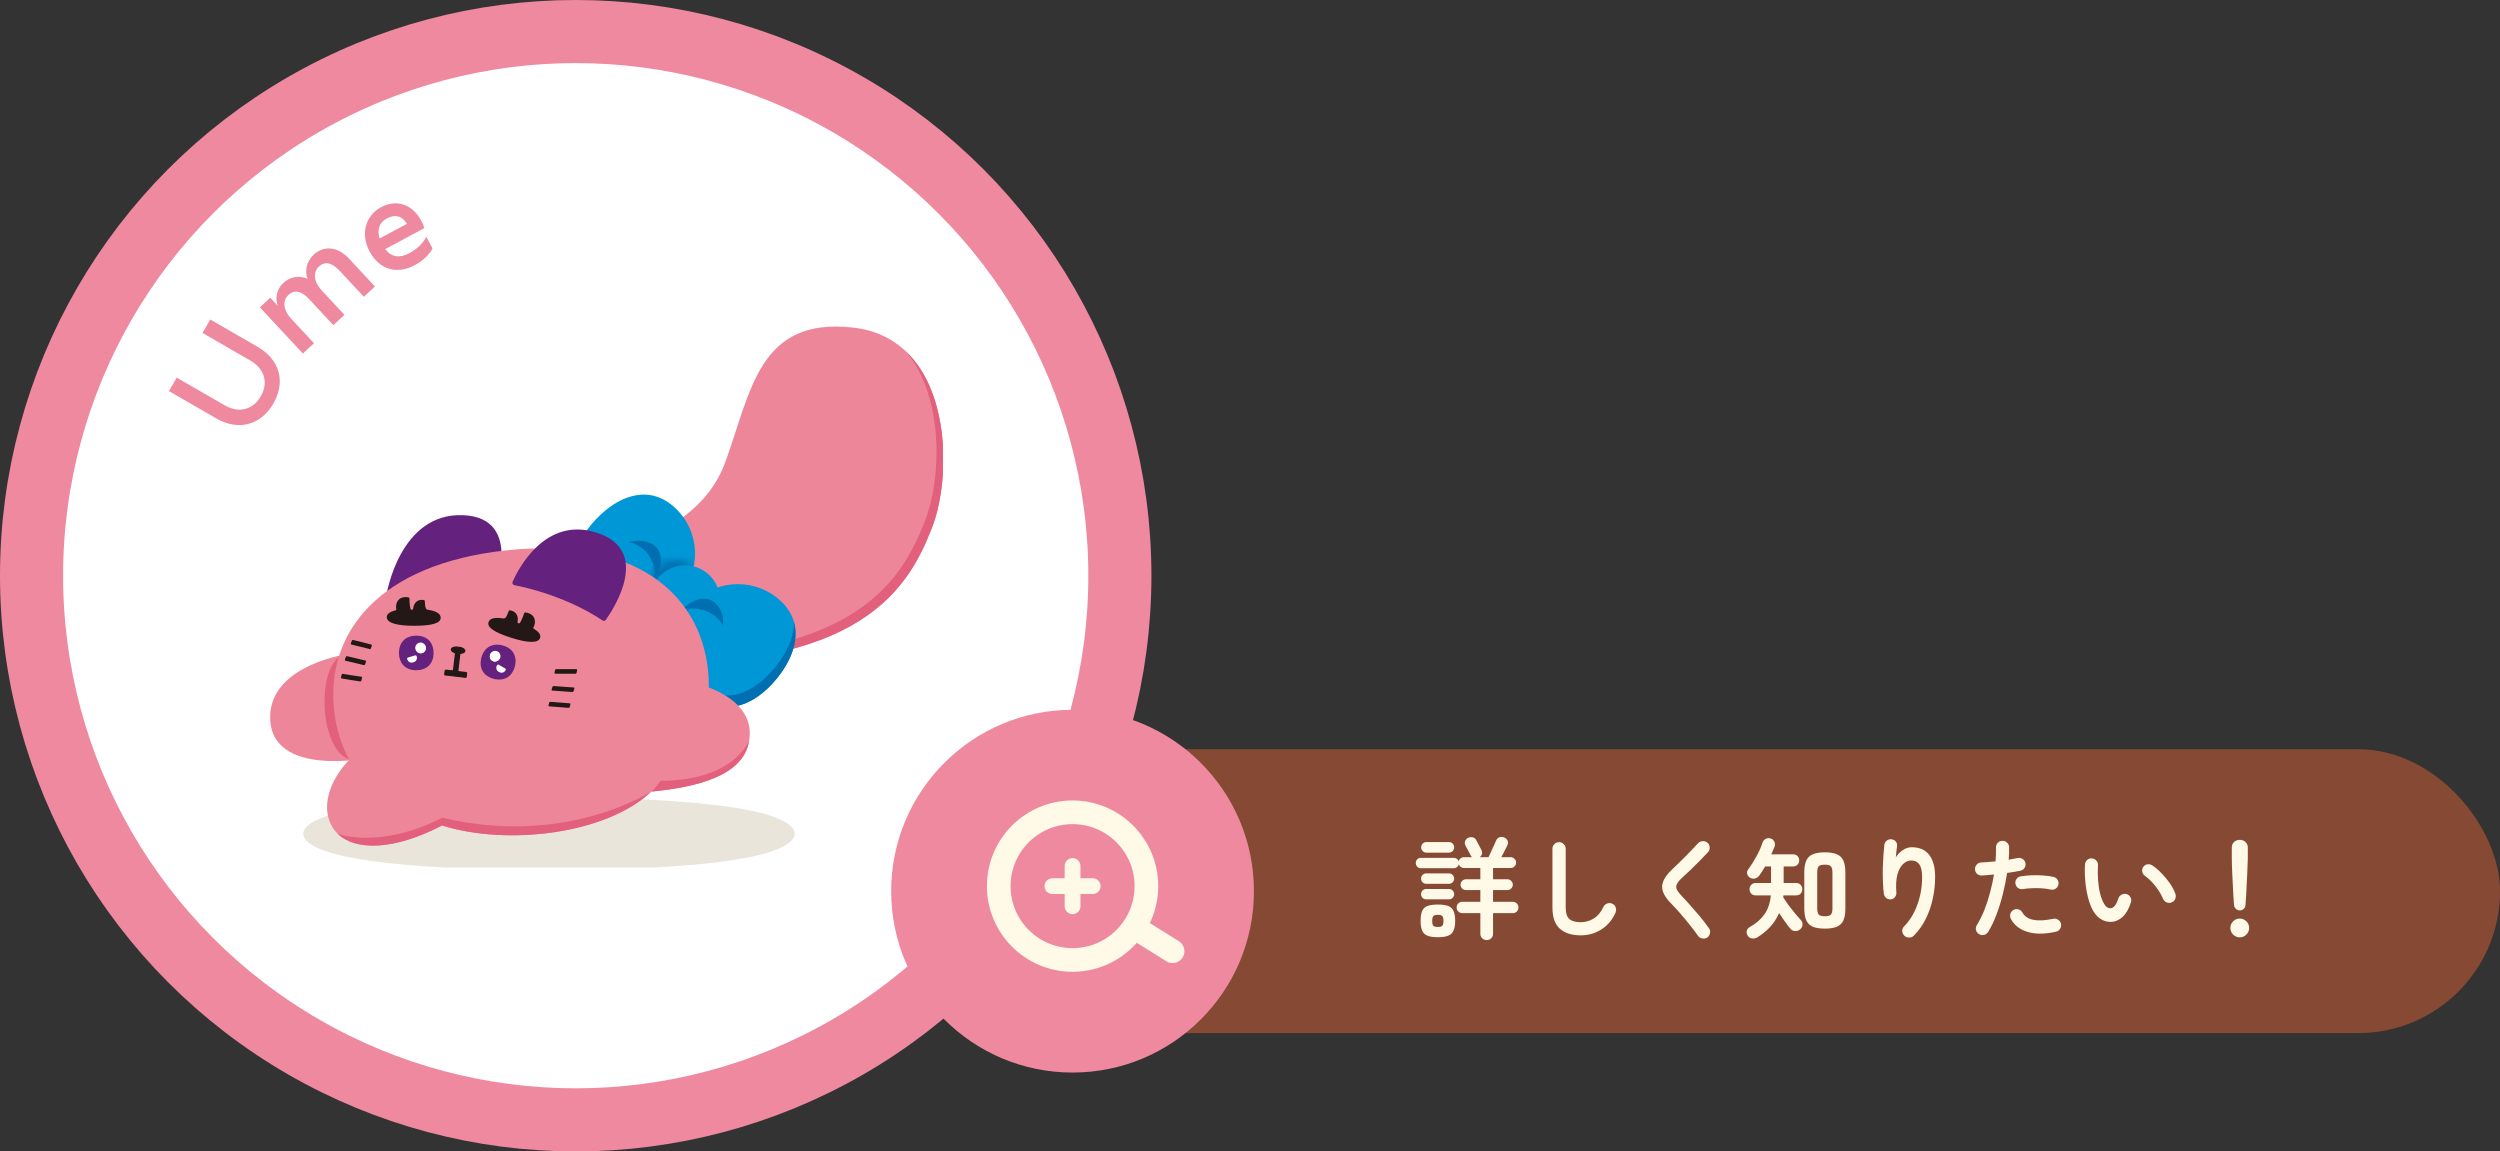 <svg width="317" height="146" viewBox="0 0 317 146" fill="none" xmlns="http://www.w3.org/2000/svg">
<rect x="0" y="0" width="317" height="146" fill="#333333" stroke="none"/>
<rect x="122" y="95" width="195" height="36" rx="18" fill="#864A34"/>
<path d="M188.52 119.204C188.296 119.204 188.105 119.129 187.946 118.98C187.787 118.831 187.708 118.635 187.708 118.392V115.788H185.426C185.23 115.788 185.057 115.718 184.908 115.578C184.768 115.438 184.698 115.265 184.698 115.06C184.698 114.864 184.768 114.696 184.908 114.556C185.057 114.416 185.23 114.346 185.426 114.346H187.708V112.862H185.888C185.701 112.862 185.538 112.797 185.398 112.666C185.267 112.526 185.202 112.363 185.202 112.176C185.202 111.989 185.267 111.831 185.398 111.7C185.538 111.56 185.701 111.49 185.888 111.49H187.708V110.062H185.636C185.487 110.062 185.351 110.02 185.23 109.936C185.109 109.843 185.025 109.731 184.978 109.6C184.941 109.731 184.866 109.847 184.754 109.95C184.642 110.043 184.511 110.09 184.362 110.09H180.162C179.985 110.09 179.831 110.025 179.7 109.894C179.579 109.763 179.518 109.609 179.518 109.432C179.518 109.255 179.579 109.101 179.7 108.97C179.831 108.839 179.985 108.774 180.162 108.774H184.362C184.502 108.774 184.628 108.816 184.74 108.9C184.852 108.984 184.927 109.091 184.964 109.222C185.001 109.063 185.081 108.937 185.202 108.844C185.323 108.741 185.468 108.69 185.636 108.69H186.658C186.621 108.653 186.583 108.615 186.546 108.578C186.518 108.541 186.495 108.499 186.476 108.452C186.439 108.368 186.378 108.251 186.294 108.102C186.21 107.943 186.126 107.785 186.042 107.626C185.958 107.458 185.883 107.318 185.818 107.206C185.725 107.029 185.711 106.847 185.776 106.66C185.841 106.473 185.963 106.338 186.14 106.254C186.327 106.161 186.518 106.133 186.714 106.17C186.919 106.207 187.073 106.319 187.176 106.506C187.241 106.618 187.316 106.758 187.4 106.926C187.493 107.094 187.582 107.262 187.666 107.43C187.75 107.589 187.815 107.719 187.862 107.822C187.937 107.99 187.951 108.153 187.904 108.312C187.857 108.461 187.769 108.587 187.638 108.69H188.744C188.8 108.578 188.87 108.429 188.954 108.242C189.047 108.046 189.141 107.841 189.234 107.626C189.337 107.411 189.43 107.211 189.514 107.024C189.607 106.828 189.673 106.679 189.71 106.576C189.794 106.371 189.934 106.235 190.13 106.17C190.335 106.095 190.541 106.105 190.746 106.198C190.951 106.282 191.091 106.417 191.166 106.604C191.241 106.791 191.231 106.982 191.138 107.178C191.063 107.346 190.947 107.579 190.788 107.878C190.639 108.167 190.499 108.438 190.368 108.69H191.558C191.745 108.69 191.903 108.76 192.034 108.9C192.174 109.031 192.244 109.189 192.244 109.376C192.244 109.563 192.174 109.726 192.034 109.866C191.903 109.997 191.745 110.062 191.558 110.062H189.318V111.49H191.138C191.325 111.49 191.483 111.56 191.614 111.7C191.754 111.831 191.824 111.989 191.824 112.176C191.824 112.363 191.754 112.526 191.614 112.666C191.483 112.797 191.325 112.862 191.138 112.862H189.318V114.346H191.824C192.02 114.346 192.188 114.416 192.328 114.556C192.468 114.696 192.538 114.864 192.538 115.06C192.538 115.265 192.468 115.438 192.328 115.578C192.188 115.718 192.02 115.788 191.824 115.788H189.318V118.392C189.318 118.635 189.239 118.831 189.08 118.98C188.931 119.129 188.744 119.204 188.52 119.204ZM182.318 118.84C181.758 118.84 181.319 118.775 181.002 118.644C180.685 118.523 180.461 118.308 180.33 118C180.199 117.701 180.134 117.291 180.134 116.768C180.134 116.227 180.199 115.807 180.33 115.508C180.461 115.209 180.685 114.999 181.002 114.878C181.319 114.757 181.758 114.696 182.318 114.696C182.878 114.696 183.317 114.757 183.634 114.878C183.951 114.999 184.175 115.209 184.306 115.508C184.446 115.807 184.516 116.227 184.516 116.768C184.516 117.291 184.446 117.701 184.306 118C184.175 118.308 183.951 118.523 183.634 118.644C183.317 118.775 182.878 118.84 182.318 118.84ZM180.862 108.116C180.685 108.116 180.531 108.051 180.4 107.92C180.269 107.78 180.204 107.621 180.204 107.444C180.204 107.257 180.269 107.099 180.4 106.968C180.531 106.837 180.685 106.772 180.862 106.772H183.718C183.905 106.772 184.063 106.837 184.194 106.968C184.325 107.099 184.39 107.257 184.39 107.444C184.39 107.621 184.325 107.78 184.194 107.92C184.063 108.051 183.905 108.116 183.718 108.116H180.862ZM180.834 114.038C180.657 114.038 180.503 113.973 180.372 113.842C180.251 113.711 180.19 113.557 180.19 113.38C180.19 113.203 180.251 113.049 180.372 112.918C180.503 112.787 180.657 112.722 180.834 112.722H183.746C183.923 112.722 184.073 112.787 184.194 112.918C184.325 113.049 184.39 113.203 184.39 113.38C184.39 113.557 184.325 113.711 184.194 113.842C184.073 113.973 183.923 114.038 183.746 114.038H180.834ZM180.834 112.064C180.657 112.064 180.503 111.999 180.372 111.868C180.251 111.737 180.19 111.583 180.19 111.406C180.19 111.229 180.251 111.075 180.372 110.944C180.503 110.813 180.657 110.748 180.834 110.748H183.746C183.923 110.748 184.073 110.813 184.194 110.944C184.325 111.075 184.39 111.229 184.39 111.406C184.39 111.583 184.325 111.737 184.194 111.868C184.073 111.999 183.923 112.064 183.746 112.064H180.834ZM182.318 117.538C182.607 117.538 182.799 117.487 182.892 117.384C182.985 117.281 183.032 117.076 183.032 116.768C183.032 116.469 182.985 116.269 182.892 116.166C182.799 116.054 182.607 115.998 182.318 115.998C182.038 115.998 181.847 116.054 181.744 116.166C181.651 116.269 181.604 116.469 181.604 116.768C181.604 117.076 181.651 117.281 181.744 117.384C181.847 117.487 182.038 117.538 182.318 117.538ZM200.448 118.602C199.328 118.602 198.446 118.327 197.802 117.776C197.167 117.216 196.85 116.32 196.85 115.088V107.626C196.85 107.393 196.929 107.197 197.088 107.038C197.256 106.87 197.457 106.786 197.69 106.786C197.923 106.786 198.119 106.87 198.278 107.038C198.446 107.197 198.53 107.393 198.53 107.626V115.088C198.53 115.779 198.684 116.259 198.992 116.53C199.309 116.801 199.795 116.936 200.448 116.936C201.027 116.936 201.568 116.782 202.072 116.474C202.585 116.166 203.001 115.671 203.318 114.99C203.421 114.775 203.584 114.631 203.808 114.556C204.032 114.481 204.247 114.495 204.452 114.598C204.667 114.691 204.807 114.85 204.872 115.074C204.947 115.298 204.937 115.517 204.844 115.732C204.433 116.656 203.831 117.365 203.038 117.86C202.254 118.355 201.391 118.602 200.448 118.602ZM216.492 118.868C216.305 118.999 216.095 119.041 215.862 118.994C215.629 118.957 215.447 118.849 215.316 118.672C214.999 118.215 214.639 117.739 214.238 117.244C213.846 116.749 213.454 116.278 213.062 115.83C212.67 115.373 212.315 114.985 211.998 114.668C211.447 114.127 211.079 113.618 210.892 113.142C210.705 112.666 210.71 112.195 210.906 111.728C211.102 111.252 211.489 110.743 212.068 110.202C212.264 110.025 212.497 109.801 212.768 109.53C213.048 109.259 213.342 108.97 213.65 108.662C213.958 108.354 214.257 108.046 214.546 107.738C214.835 107.43 215.097 107.155 215.33 106.912C215.489 106.744 215.685 106.66 215.918 106.66C216.161 106.651 216.366 106.725 216.534 106.884C216.702 107.033 216.786 107.229 216.786 107.472C216.795 107.705 216.721 107.906 216.562 108.074C216.235 108.429 215.871 108.807 215.47 109.208C215.078 109.6 214.695 109.978 214.322 110.342C213.949 110.697 213.627 110.995 213.356 111.238C212.992 111.574 212.749 111.863 212.628 112.106C212.516 112.339 212.516 112.573 212.628 112.806C212.749 113.039 212.973 113.329 213.3 113.674C213.617 114.001 213.977 114.393 214.378 114.85C214.789 115.307 215.199 115.783 215.61 116.278C216.021 116.773 216.38 117.244 216.688 117.692C216.828 117.869 216.875 118.075 216.828 118.308C216.791 118.551 216.679 118.737 216.492 118.868ZM231.388 117.748C230.753 117.748 230.245 117.669 229.862 117.51C229.479 117.342 229.204 117.071 229.036 116.698C228.868 116.325 228.784 115.825 228.784 115.2V110.622C228.784 109.997 228.868 109.497 229.036 109.124C229.204 108.751 229.479 108.485 229.862 108.326C230.245 108.158 230.753 108.074 231.388 108.074C232.032 108.074 232.541 108.158 232.914 108.326C233.297 108.485 233.572 108.751 233.74 109.124C233.908 109.497 233.992 109.997 233.992 110.622V115.214C233.992 115.839 233.908 116.339 233.74 116.712C233.572 117.076 233.297 117.342 232.914 117.51C232.541 117.669 232.032 117.748 231.388 117.748ZM222.834 118.854C222.629 118.975 222.405 119.022 222.162 118.994C221.919 118.966 221.733 118.845 221.602 118.63C221.481 118.434 221.443 118.233 221.49 118.028C221.537 117.823 221.663 117.664 221.868 117.552C222.643 117.123 223.259 116.591 223.716 115.956C224.173 115.321 224.449 114.514 224.542 113.534H222.624C222.391 113.534 222.199 113.459 222.05 113.31C221.91 113.151 221.84 112.965 221.84 112.75C221.84 112.535 221.91 112.353 222.05 112.204C222.199 112.045 222.391 111.966 222.624 111.966H224.57V109.866H223.814C223.693 110.081 223.567 110.291 223.436 110.496C223.305 110.692 223.179 110.874 223.058 111.042C222.927 111.219 222.75 111.336 222.526 111.392C222.302 111.448 222.087 111.411 221.882 111.28C221.714 111.177 221.602 111.028 221.546 110.832C221.49 110.627 221.523 110.445 221.644 110.286C222.017 109.782 222.372 109.222 222.708 108.606C223.053 107.981 223.315 107.388 223.492 106.828C223.567 106.613 223.702 106.459 223.898 106.366C224.094 106.263 224.304 106.249 224.528 106.324C224.743 106.389 224.897 106.525 224.99 106.73C225.083 106.926 225.093 107.131 225.018 107.346C224.953 107.505 224.883 107.668 224.808 107.836C224.743 108.004 224.673 108.167 224.598 108.326H227.37C227.603 108.326 227.79 108.401 227.93 108.55C228.07 108.699 228.14 108.881 228.14 109.096C228.14 109.311 228.07 109.493 227.93 109.642C227.79 109.791 227.603 109.866 227.37 109.866H226.166V111.966H227.748C227.991 111.966 228.182 112.045 228.322 112.204C228.462 112.353 228.532 112.535 228.532 112.75C228.532 112.965 228.462 113.151 228.322 113.31C228.182 113.459 227.991 113.534 227.748 113.534H226.138C226.138 113.571 226.133 113.613 226.124 113.66C226.124 113.697 226.119 113.735 226.11 113.772C226.297 114.071 226.521 114.402 226.782 114.766C227.053 115.121 227.328 115.471 227.608 115.816C227.888 116.152 228.135 116.437 228.35 116.67C228.518 116.847 228.588 117.048 228.56 117.272C228.541 117.487 228.443 117.673 228.266 117.832C228.079 118 227.865 118.075 227.622 118.056C227.379 118.047 227.179 117.949 227.02 117.762C226.815 117.519 226.586 117.221 226.334 116.866C226.082 116.511 225.835 116.147 225.592 115.774C225.312 116.418 224.939 116.997 224.472 117.51C224.005 118.023 223.459 118.471 222.834 118.854ZM231.388 116.18C231.78 116.18 232.037 116.11 232.158 115.97C232.289 115.821 232.354 115.545 232.354 115.144V110.678C232.354 110.267 232.289 109.992 232.158 109.852C232.037 109.712 231.78 109.642 231.388 109.642C230.987 109.642 230.725 109.712 230.604 109.852C230.483 109.992 230.422 110.267 230.422 110.678V115.13C230.422 115.531 230.483 115.807 230.604 115.956C230.725 116.105 230.987 116.18 231.388 116.18ZM241.482 118.658C241.314 118.499 241.221 118.303 241.202 118.07C241.193 117.837 241.272 117.636 241.44 117.468C242.149 116.749 242.705 115.844 243.106 114.752C243.517 113.66 243.722 112.47 243.722 111.182C243.722 110.454 243.605 109.927 243.372 109.6C243.139 109.273 242.793 109.11 242.336 109.11C241.963 109.11 241.617 109.264 241.3 109.572C240.983 109.871 240.745 110.319 240.586 110.916C240.427 111.513 240.385 112.265 240.46 113.17C240.479 113.385 240.418 113.581 240.278 113.758C240.147 113.926 239.975 114.019 239.76 114.038C239.536 114.057 239.34 114.001 239.172 113.87C239.013 113.739 238.915 113.567 238.878 113.352C238.813 112.867 238.771 112.335 238.752 111.756C238.733 111.168 238.729 110.585 238.738 110.006C238.757 109.418 238.785 108.877 238.822 108.382C238.859 107.878 238.897 107.463 238.934 107.136C238.962 106.912 239.065 106.73 239.242 106.59C239.419 106.45 239.62 106.394 239.844 106.422C240.077 106.45 240.259 106.548 240.39 106.716C240.53 106.884 240.581 107.089 240.544 107.332C240.525 107.5 240.497 107.715 240.46 107.976C240.432 108.237 240.409 108.485 240.39 108.718C240.605 108.354 240.894 108.051 241.258 107.808C241.622 107.556 242 107.43 242.392 107.43C243.391 107.43 244.137 107.757 244.632 108.41C245.127 109.054 245.374 109.978 245.374 111.182C245.374 112.143 245.271 113.081 245.066 113.996C244.87 114.901 244.571 115.751 244.17 116.544C243.778 117.328 243.283 118.023 242.686 118.63C242.527 118.798 242.327 118.882 242.084 118.882C241.851 118.891 241.65 118.817 241.482 118.658ZM250.946 118.448C250.741 118.327 250.61 118.154 250.554 117.93C250.507 117.706 250.545 117.496 250.666 117.3C251.03 116.712 251.352 116.063 251.632 115.354C251.912 114.645 252.15 113.907 252.346 113.142C252.551 112.377 252.715 111.625 252.836 110.888C252.565 110.916 252.299 110.939 252.038 110.958C251.786 110.977 251.548 110.995 251.324 111.014C251.091 111.023 250.885 110.958 250.708 110.818C250.54 110.669 250.447 110.477 250.428 110.244C250.419 110.011 250.489 109.81 250.638 109.642C250.787 109.465 250.979 109.371 251.212 109.362C251.483 109.343 251.772 109.325 252.08 109.306C252.397 109.287 252.715 109.259 253.032 109.222C253.06 108.905 253.079 108.601 253.088 108.312C253.097 108.023 253.097 107.747 253.088 107.486C253.079 107.253 253.149 107.052 253.298 106.884C253.457 106.716 253.653 106.627 253.886 106.618C254.119 106.609 254.32 106.683 254.488 106.842C254.656 106.991 254.745 107.183 254.754 107.416C254.763 107.649 254.763 107.901 254.754 108.172C254.745 108.433 254.726 108.713 254.698 109.012C255.118 108.937 255.496 108.867 255.832 108.802C256.056 108.755 256.266 108.793 256.462 108.914C256.658 109.035 256.779 109.208 256.826 109.432C256.873 109.665 256.831 109.875 256.7 110.062C256.579 110.249 256.406 110.365 256.182 110.412C255.949 110.459 255.687 110.505 255.398 110.552C255.118 110.599 254.819 110.645 254.502 110.692C254.371 111.541 254.194 112.423 253.97 113.338C253.746 114.243 253.475 115.116 253.158 115.956C252.85 116.787 252.495 117.524 252.094 118.168C251.973 118.364 251.8 118.49 251.576 118.546C251.352 118.602 251.142 118.569 250.946 118.448ZM260.69 118.14C259.299 118.457 258.105 118.467 257.106 118.168C256.117 117.869 255.407 117.319 254.978 116.516C254.875 116.311 254.852 116.101 254.908 115.886C254.973 115.662 255.109 115.494 255.314 115.382C255.519 115.27 255.729 115.247 255.944 115.312C256.168 115.377 256.336 115.513 256.448 115.718C256.728 116.213 257.199 116.521 257.862 116.642C258.525 116.763 259.351 116.717 260.34 116.502C260.573 116.455 260.783 116.497 260.97 116.628C261.166 116.749 261.287 116.922 261.334 117.146C261.381 117.379 261.339 117.594 261.208 117.79C261.087 117.977 260.914 118.093 260.69 118.14ZM260.004 112.792C259.687 112.717 259.323 112.666 258.912 112.638C258.511 112.61 258.1 112.605 257.68 112.624C257.269 112.633 256.882 112.671 256.518 112.736C256.294 112.773 256.089 112.731 255.902 112.61C255.725 112.479 255.613 112.307 255.566 112.092C255.519 111.868 255.557 111.663 255.678 111.476C255.809 111.28 255.986 111.163 256.21 111.126C256.649 111.051 257.111 111.005 257.596 110.986C258.091 110.967 258.581 110.977 259.066 111.014C259.551 111.042 259.995 111.103 260.396 111.196C260.62 111.243 260.788 111.364 260.9 111.56C261.021 111.756 261.054 111.966 260.998 112.19C260.951 112.405 260.83 112.573 260.634 112.694C260.438 112.806 260.228 112.839 260.004 112.792ZM267.718 116.894C267.289 116.913 266.878 116.815 266.486 116.6C266.094 116.385 265.749 116.04 265.45 115.564C265.198 115.144 264.983 114.612 264.806 113.968C264.629 113.324 264.503 112.629 264.428 111.882C264.353 111.126 264.335 110.375 264.372 109.628C264.391 109.395 264.479 109.203 264.638 109.054C264.806 108.895 265.007 108.825 265.24 108.844C265.473 108.853 265.665 108.947 265.814 109.124C265.973 109.292 266.043 109.493 266.024 109.726C265.987 110.379 265.991 111.019 266.038 111.644C266.085 112.26 266.173 112.825 266.304 113.338C266.435 113.842 266.598 114.262 266.794 114.598C267.009 114.981 267.279 115.172 267.606 115.172C268.007 115.163 268.343 114.743 268.614 113.912C268.689 113.697 268.829 113.539 269.034 113.436C269.239 113.324 269.454 113.305 269.678 113.38C269.893 113.445 270.051 113.585 270.154 113.8C270.257 114.005 270.271 114.215 270.196 114.43C269.935 115.251 269.585 115.863 269.146 116.264C268.707 116.656 268.231 116.866 267.718 116.894ZM275.348 114.43C275.124 114.514 274.905 114.505 274.69 114.402C274.485 114.299 274.34 114.141 274.256 113.926C274.116 113.581 273.925 113.231 273.682 112.876C273.449 112.521 273.183 112.185 272.884 111.868C272.595 111.551 272.296 111.285 271.988 111.07C271.801 110.939 271.685 110.757 271.638 110.524C271.591 110.291 271.643 110.081 271.792 109.894C271.941 109.707 272.123 109.605 272.338 109.586C272.562 109.567 272.772 109.628 272.968 109.768C273.36 110.039 273.743 110.37 274.116 110.762C274.499 111.154 274.844 111.574 275.152 112.022C275.46 112.47 275.689 112.909 275.838 113.338C275.913 113.553 275.903 113.772 275.81 113.996C275.717 114.211 275.563 114.355 275.348 114.43ZM284 115.438C283.813 115.438 283.65 115.373 283.51 115.242C283.37 115.111 283.291 114.948 283.272 114.752C283.244 114.397 283.216 113.991 283.188 113.534C283.169 113.077 283.146 112.61 283.118 112.134C283.09 111.649 283.067 111.187 283.048 110.748C283.029 110.309 283.015 109.922 283.006 109.586C282.997 109.25 282.992 109.003 282.992 108.844V107.458C282.992 107.187 283.085 106.959 283.272 106.772C283.468 106.585 283.711 106.492 284 106.492C284.299 106.492 284.541 106.585 284.728 106.772C284.924 106.959 285.022 107.187 285.022 107.458V108.844C285.022 109.003 285.013 109.25 284.994 109.586C284.985 109.922 284.971 110.309 284.952 110.748C284.933 111.187 284.91 111.649 284.882 112.134C284.863 112.61 284.84 113.077 284.812 113.534C284.784 113.991 284.756 114.397 284.728 114.752C284.719 114.948 284.644 115.111 284.504 115.242C284.364 115.373 284.196 115.438 284 115.438ZM284 118.854C283.673 118.854 283.393 118.737 283.16 118.504C282.927 118.271 282.81 117.991 282.81 117.664C282.81 117.337 282.927 117.057 283.16 116.824C283.393 116.591 283.673 116.474 284 116.474C284.327 116.474 284.607 116.591 284.84 116.824C285.073 117.057 285.19 117.337 285.19 117.664C285.19 117.991 285.073 118.271 284.84 118.504C284.607 118.737 284.327 118.854 284 118.854Z" fill="#FFF9E7"/>
<circle cx="73" cy="73" r="69" fill="white" stroke="#EE899F" stroke-width="8"/>
<g clip-path="url(#clip0_10801_12)">
<g clip-path="url(#clip1_10801_12)">
<path d="M100.778 105.719C100.716 107.11 97.996 108.314 92.539 109.112C87.143 109.923 79.004 110.322 69.61 110.328C60.216 110.322 52.076 109.917 46.681 109.112C41.217 108.314 38.504 107.11 38.441 105.719C38.504 104.328 41.223 103.124 46.681 102.326C52.076 101.515 60.216 101.116 69.61 101.109C79.004 101.116 87.143 101.521 92.539 102.326C98.003 103.124 100.716 104.328 100.778 105.719Z" fill="#EAE5DA"/>
<path d="M71.167 70.595C71.167 70.595 87.784 70.063 91.965 58.607C95.256 49.576 96.193 40.225 108.125 41.531C120.608 42.894 121.005 59.679 118.177 66.896C115.349 74.112 109.558 85.674 78.171 83.909L71.167 70.595Z" fill="#EE869A"/>
<path d="M114.846 44.533C119.723 50.265 119.383 60.689 117.311 65.976C114.495 73.161 108.741 84.652 77.703 83.012L78.176 83.909C109.566 85.671 115.354 74.112 118.182 66.896C120.37 61.312 120.629 49.996 114.846 44.533Z" fill="#E3607C"/>
<path d="M85.941 75.71C82.91 78.895 77.87 79.025 74.682 75.992C71.498 72.961 72.537 69.033 75.57 65.845C78.601 62.66 82.476 61.421 85.66 64.452C88.844 67.482 88.974 72.522 85.941 75.71Z" fill="#0097D6"/>
<path d="M79.707 68.722C79.707 68.722 83.07 69.254 83.033 73.209C84.557 71.291 84.047 67.854 79.707 68.722Z" fill="#006FB1"/>
<mask id="mask0_10801_12" style="mask-type:luminance" maskUnits="userSpaceOnUse" x="82" y="71" width="7" height="7">
<path d="M82.466 77.184C81.636 74.905 82.221 72.033 84.486 71.245C86.415 70.575 87.847 71.67 88.052 72.276C88.388 73.285 83.289 79.44 82.466 77.184Z" fill="white"/>
</mask>
<g mask="url(#mask0_10801_12)">
<path d="M85.898 75.679C82.867 78.863 77.827 78.994 74.639 75.961C71.455 72.93 72.494 69.001 75.527 65.813C78.558 62.629 82.433 61.39 85.617 64.42C88.801 67.451 88.931 72.491 85.898 75.679Z" fill="#006FB1"/>
</g>
<path d="M84.174 79.665C86.126 81.151 88.914 80.773 90.4 78.82C91.887 76.867 91.508 74.079 89.555 72.593C87.603 71.107 84.815 71.486 83.329 73.439C81.843 75.391 82.221 78.179 84.174 79.665Z" fill="#0097D6"/>
<path d="M87.399 76.994C84.614 80.401 85.119 85.417 88.528 88.198C91.934 90.982 95.7 89.456 98.485 86.05C101.27 82.643 102.011 78.646 98.606 75.867C95.2 73.083 90.184 73.588 87.403 76.997L87.399 76.994Z" fill="#0097D6"/>
<path d="M86.48 77.289C86.48 77.289 89.919 76.378 91.689 79.302C91.955 76.864 89.681 74.234 86.48 77.289Z" fill="#006FB1"/>
<path d="M100.676 78.904C100.703 80.764 99.788 82.773 98.277 84.62C95.564 87.94 91.966 89.483 88.814 86.909C85.785 84.435 85.338 79.925 87.717 76.63C87.608 76.751 87.498 76.872 87.396 76.999C84.611 80.405 85.116 85.421 88.525 88.202C91.931 90.987 95.697 89.461 98.482 86.054C100.359 83.757 101.311 81.186 100.68 78.907L100.676 78.904Z" fill="#006FB1"/>
<path d="M44.403 82.871C44.403 82.871 34.444 84.171 34.26 90.736C34.031 98.874 47.345 96.021 47.345 96.021L44.403 82.871Z" fill="#EE869A"/>
<path d="M45.015 83.034C39.467 81.353 40.1 97.559 45.53 96.288L45.015 83.034Z" fill="#E3607C"/>
<path d="M49.041 75.281C49.041 75.281 50.69 65.017 58.691 65.324C66.693 65.631 62.516 75.617 62.516 75.617L49.041 75.281Z" fill="#64227E"/>
<path d="M89.874 87.165C89.888 86.433 89.854 85.695 89.775 84.946C88.727 75.171 80.342 68.054 64.169 69.789C47.998 71.53 41.312 80.262 42.36 90.037C42.605 92.309 43.249 94.434 44.29 96.342C41.671 99.063 40.697 102.445 42.136 104.86C43.847 107.739 48.983 108.342 56.054 104.669C64.303 107.267 76.859 105.788 82.569 100.379C88.249 99.823 94.187 98.444 94.979 94.011C95.683 90.084 92.253 88.076 89.871 87.169L89.874 87.165Z" fill="#EE869A"/>
<path d="M56.084 103.687C48.149 107.729 42.86 105.738 42.803 105.706C44.971 107.822 49.741 107.954 56.055 104.669C64.305 107.267 76.86 105.788 82.571 100.379C76.206 104.069 66.613 106.191 56.084 103.687Z" fill="#E3607C"/>
<path d="M94.977 94.01C92.853 97.761 88.44 98.971 83.736 99.012C83.186 99.926 82.568 100.378 82.568 100.378C88.247 99.823 94.186 98.443 94.977 94.01Z" fill="#E3607C"/>
<path d="M65.22 74.199C68.929 74.912 73.219 76.536 76.398 78.675C76.537 78.769 76.721 78.734 76.819 78.597C77.846 77.148 82.718 69.671 75.498 67.493C69.076 65.556 65.72 72.138 64.996 73.771C64.915 73.955 65.026 74.162 65.22 74.199Z" fill="#64227E"/>
<g clip-path="url(#clip2_10801_12)">
<path d="M54.015 84.683C52.97 85.251 51.466 85.037 50.893 84.024C50.325 82.979 50.539 81.475 51.552 80.902C52.598 80.334 54.102 80.548 54.674 81.561C55.243 82.606 55.028 84.11 54.015 84.683Z" fill="#64227E"/>
<path d="M53.363 82.819C53.696 82.82 53.968 82.55 53.968 82.216C53.969 81.883 53.699 81.612 53.366 81.611C53.032 81.61 52.761 81.88 52.76 82.213C52.759 82.547 53.029 82.818 53.363 82.819Z" fill="white" stroke="white" stroke-width="0.045" stroke-miterlimit="10"/>
<path d="M52.63 83.106L51.739 83.371C51.653 83.396 51.604 83.486 51.632 83.572C51.7 83.789 51.897 84.114 52.388 83.992C52.553 83.949 52.704 83.868 52.805 83.683C52.911 83.488 52.871 83.306 52.822 83.191C52.79 83.118 52.706 83.082 52.63 83.105L52.63 83.106Z" fill="white"/>
<path d="M53.231 82.814C53.599 82.868 53.941 82.612 53.995 82.245C54.048 81.877 53.792 81.535 53.425 81.481C53.057 81.428 52.715 81.684 52.662 82.052C52.608 82.42 52.864 82.762 53.231 82.815L53.231 82.814Z" fill="white"/>
</g>
<g clip-path="url(#clip3_10801_12)">
<path d="M55.877 78.263C55.822 77.778 55.267 77.473 54.278 77.323C54.159 77.304 54.035 77.248 53.987 77.118C53.987 77.118 53.878 76.873 53.87 76.231C53.869 76.113 53.799 76.091 53.719 76.08C52.688 75.937 52.416 76.77 52.39 77.185C52.376 77.344 52.092 77.393 52.04 77.168C51.908 76.585 51.919 75.937 51.919 75.937C51.921 75.766 51.844 75.752 51.708 75.73C50.344 75.558 50.116 76.705 50.25 77.242C50.277 77.385 50.081 77.42 50.059 77.426C49.363 77.602 49.022 77.893 49.047 78.295C49.091 79.014 50.403 79.36 52.603 79.349C54.806 79.339 55.961 79.01 55.878 78.261L55.877 78.263Z" fill="#231815"/>
</g>
<g clip-path="url(#clip4_10801_12)">
<path d="M61.969 78.829C62.168 78.383 62.789 78.26 63.777 78.415C63.897 78.432 64.032 78.416 64.117 78.307C64.117 78.307 64.295 78.106 64.495 77.496C64.532 77.384 64.606 77.384 64.685 77.397C65.712 77.572 65.72 78.448 65.619 78.852C65.585 79.007 65.841 79.14 65.958 78.941C66.26 78.425 66.444 77.803 66.444 77.803C66.494 77.639 66.571 77.65 66.708 77.67C68.06 77.916 67.932 79.079 67.642 79.55C67.573 79.679 67.75 79.771 67.769 79.783C68.38 80.161 68.618 80.542 68.472 80.918C68.214 81.59 66.858 81.524 64.764 80.851C62.667 80.177 61.664 79.516 61.969 78.826L61.969 78.829Z" fill="#231815"/>
</g>
<g clip-path="url(#clip5_10801_12)">
<path d="M61.525 85.51C62.41 86.305 63.923 86.444 64.715 85.591C65.509 84.706 65.649 83.193 64.796 82.401C63.91 81.607 62.398 81.467 61.606 82.32C60.811 83.205 60.672 84.718 61.525 85.51Z" fill="#64227E"/>
<path d="M62.596 83.846C62.272 83.77 62.07 83.445 62.147 83.12C62.223 82.795 62.548 82.594 62.873 82.67C63.198 82.747 63.399 83.072 63.323 83.397C63.246 83.721 62.921 83.923 62.596 83.846Z" fill="white" stroke="white" stroke-width="0.045" stroke-miterlimit="10"/>
<path d="M63.251 84.295L64.056 84.759C64.134 84.803 64.16 84.902 64.114 84.98C63.997 85.175 63.73 85.445 63.281 85.213C63.131 85.133 63.002 85.019 62.947 84.816C62.889 84.601 62.97 84.434 63.044 84.334C63.092 84.27 63.181 84.254 63.251 84.294L63.251 84.295Z" fill="white"/>
<path d="M62.727 83.871C62.358 83.838 62.084 83.51 62.117 83.141C62.15 82.771 62.478 82.497 62.848 82.53C63.218 82.563 63.492 82.891 63.458 83.261C63.425 83.632 63.097 83.905 62.727 83.872L62.727 83.871Z" fill="white"/>
</g>
<g clip-path="url(#clip6_10801_12)">
<path d="M70.412 85.426C71.261 85.432 72.11 85.434 72.959 85.431C73.019 85.431 73.083 85.387 73.099 85.333C73.138 85.204 73.166 85.075 73.18 84.945C73.186 84.893 73.14 84.848 73.08 84.848C72.231 84.841 71.382 84.84 70.533 84.843C70.473 84.842 70.409 84.886 70.393 84.94C70.354 85.07 70.326 85.198 70.312 85.328C70.306 85.382 70.352 85.425 70.412 85.426Z" fill="#221815"/>
<path d="M70.022 87.565C70.882 87.628 71.736 87.692 72.577 87.747C72.636 87.75 72.701 87.711 72.721 87.658C72.767 87.531 72.807 87.404 72.84 87.276C72.853 87.224 72.813 87.178 72.752 87.173C71.893 87.11 71.039 87.046 70.198 86.991C70.138 86.987 70.073 87.027 70.054 87.08C70.008 87.207 69.968 87.334 69.935 87.461C69.921 87.514 69.962 87.56 70.022 87.565Z" fill="#221815"/>
<path d="M69.635 89.565C70.464 89.631 71.288 89.698 72.099 89.756C72.156 89.76 72.217 89.721 72.233 89.668C72.272 89.54 72.305 89.413 72.331 89.286C72.342 89.233 72.302 89.187 72.243 89.182C71.415 89.116 70.59 89.049 69.779 88.991C69.722 88.987 69.661 89.026 69.645 89.079C69.607 89.207 69.573 89.334 69.547 89.461C69.537 89.513 69.577 89.56 69.635 89.565Z" fill="#221815"/>
<path d="M44.55 81.727C45.328 81.906 46.109 82.101 46.893 82.301C46.949 82.315 47.008 82.284 47.026 82.231C47.069 82.105 47.113 81.979 47.156 81.853C47.173 81.801 47.143 81.747 47.087 81.732C46.306 81.526 45.528 81.326 44.754 81.146C44.699 81.133 44.639 81.166 44.621 81.22C44.575 81.349 44.53 81.478 44.485 81.607C44.466 81.66 44.495 81.714 44.55 81.727L44.55 81.727Z" fill="#221815"/>
<path d="M43.793 83.778C44.579 83.964 45.365 84.154 46.15 84.338C46.205 84.35 46.266 84.318 46.284 84.264C46.33 84.136 46.375 84.008 46.42 83.88C46.439 83.826 46.409 83.773 46.353 83.76C45.568 83.573 44.782 83.383 43.998 83.201C43.943 83.188 43.882 83.22 43.863 83.274C43.818 83.402 43.772 83.53 43.727 83.658C43.708 83.711 43.739 83.764 43.794 83.778L43.793 83.778Z" fill="#221815"/>
<path d="M43.314 86.028C44.106 86.168 44.897 86.297 45.684 86.407C45.739 86.415 45.797 86.376 45.81 86.322C45.844 86.189 45.878 86.057 45.913 85.925C45.927 85.87 45.893 85.819 45.837 85.811C45.045 85.702 44.251 85.576 43.456 85.444C43.399 85.434 43.343 85.47 43.33 85.524C43.298 85.654 43.267 85.783 43.236 85.913C43.223 85.966 43.258 86.018 43.314 86.028L43.314 86.028Z" fill="#221815"/>
</g>
<g clip-path="url(#clip7_10801_12)">
<path d="M59.078 85.29L56.547 84.993C56.491 84.986 56.44 85.026 56.433 85.082L56.387 85.479C56.38 85.535 56.42 85.586 56.477 85.593L59.008 85.89C59.064 85.897 59.115 85.856 59.122 85.8L59.168 85.404C59.175 85.347 59.135 85.296 59.078 85.29Z" fill="#221815" stroke="#221815" stroke-width="0.174" stroke-miterlimit="10"/>
<path d="M58.042 82.829C58.506 82.883 58.902 82.755 58.927 82.543C58.952 82.33 58.596 82.114 58.133 82.06C57.669 82.005 57.273 82.133 57.248 82.346C57.223 82.558 57.579 82.774 58.042 82.829Z" fill="#221815" stroke="#221815" stroke-width="0.174" stroke-miterlimit="10"/>
<path d="M58.338 82.516L57.816 82.455L57.463 85.465L57.985 85.526L58.338 82.516Z" fill="#221815" stroke="#221815" stroke-width="0.174" stroke-miterlimit="10"/>
</g>
<path d="M57.161 85.005C57.261 85.005 57.272 84.897 57.272 84.897L57.427 85.085L57.167 85.004L57.161 85.005Z" fill="#221815"/>
<path d="M58.013 85.106C57.912 85.099 57.902 84.998 57.902 84.998L57.748 85.184L58.013 85.106Z" fill="#221815"/>
</g>
</g>
<circle cx="136" cy="113" r="23" fill="#EE899F"/>
<path d="M133.445 112.361H138.556" stroke="#FFF9E7" stroke-width="2" stroke-linecap="round"/>
<path d="M136 114.916V109.805" stroke="#FFF9E7" stroke-width="2" stroke-linecap="round"/>
<circle cx="136.002" cy="112.361" r="9.361" stroke="#FFF9E7" stroke-width="3"/>
<path d="M144.867 118.23L148.683 120.615" stroke="#FFF9E7" stroke-width="3" stroke-linecap="round"/>
<path d="M34.662 51.172C33.102 53.874 30.264 54.693 27.437 53.061L21.424 49.589L22.407 47.885L28.477 51.388C30.236 52.404 32.044 52.025 33.068 50.252C34.084 48.492 33.508 46.737 31.748 45.721L25.679 42.217L26.663 40.513L32.677 43.985C35.504 45.617 36.237 48.442 34.662 51.172ZM39.785 32.289C41.038 31.123 42.8 31.232 44.228 32.766L47.542 36.326L46.137 37.634L43.073 34.343C42.136 33.336 41.229 33.066 40.444 33.796C39.659 34.527 39.775 35.731 40.788 36.82L43.677 39.923L42.272 41.232L39.209 37.941C38.271 36.933 37.364 36.663 36.567 37.404C35.794 38.124 35.91 39.328 36.923 40.417L39.812 43.521L38.407 44.829L32.956 38.973L34.268 37.752L35.216 38.771C34.876 37.842 35.053 36.694 35.931 35.876C36.786 35.08 37.903 34.894 38.984 35.351C38.658 34.343 38.801 33.205 39.785 32.289ZM53.422 28.002C53.596 28.326 53.734 28.651 53.806 28.921L48.845 31.586C49.671 32.65 50.69 32.756 51.931 32.09C53.03 31.499 53.709 30.735 54.053 30.023L54.841 31.489C54.402 32.397 53.465 33.154 52.591 33.624C50.336 34.835 48.105 34.199 46.864 31.887C45.682 29.689 46.33 27.343 48.331 26.268C50.163 25.284 52.225 25.774 53.422 28.002ZM49.06 27.693C48.13 28.192 47.777 29.09 48.14 30.239L51.607 28.377C50.961 27.343 50.075 27.148 49.06 27.693Z" fill="#EE899F"/>
<defs>
<clipPath id="clip0_10801_12">
<rect width="85.56" height="69" fill="white" transform="translate(34 41)"/>
</clipPath>
<clipPath id="clip1_10801_12">
<rect width="85.56" height="69" fill="white" transform="translate(34 41)"/>
</clipPath>
<clipPath id="clip2_10801_12">
<rect width="4.398" height="4.399" fill="white" transform="matrix(1 0.002 -0.002 1 50.594 80.59)"/>
</clipPath>
<clipPath id="clip3_10801_12">
<rect width="6.739" height="3.71" fill="white" transform="matrix(0.98 0.199 -0.199 0.98 49.645 75.25)"/>
</clipPath>
<clipPath id="clip4_10801_12">
<rect width="6.739" height="3.71" fill="white" transform="matrix(-0.994 -0.105 -0.105 0.994 68.824 77.832)"/>
</clipPath>
<clipPath id="clip5_10801_12">
<rect width="4.398" height="4.399" fill="white" transform="matrix(-0.973 -0.229 -0.229 0.973 65.805 82.318)"/>
</clipPath>
<clipPath id="clip6_10801_12">
<rect width="30.061" height="8.669" fill="white" transform="matrix(1 0.002 -0.002 1 43.191 81.08)"/>
</clipPath>
<clipPath id="clip7_10801_12">
<rect width="2.872" height="3.82" fill="white" transform="matrix(0.993 0.117 -0.117 0.993 56.758 81.838)"/>
</clipPath>
</defs>
</svg>
